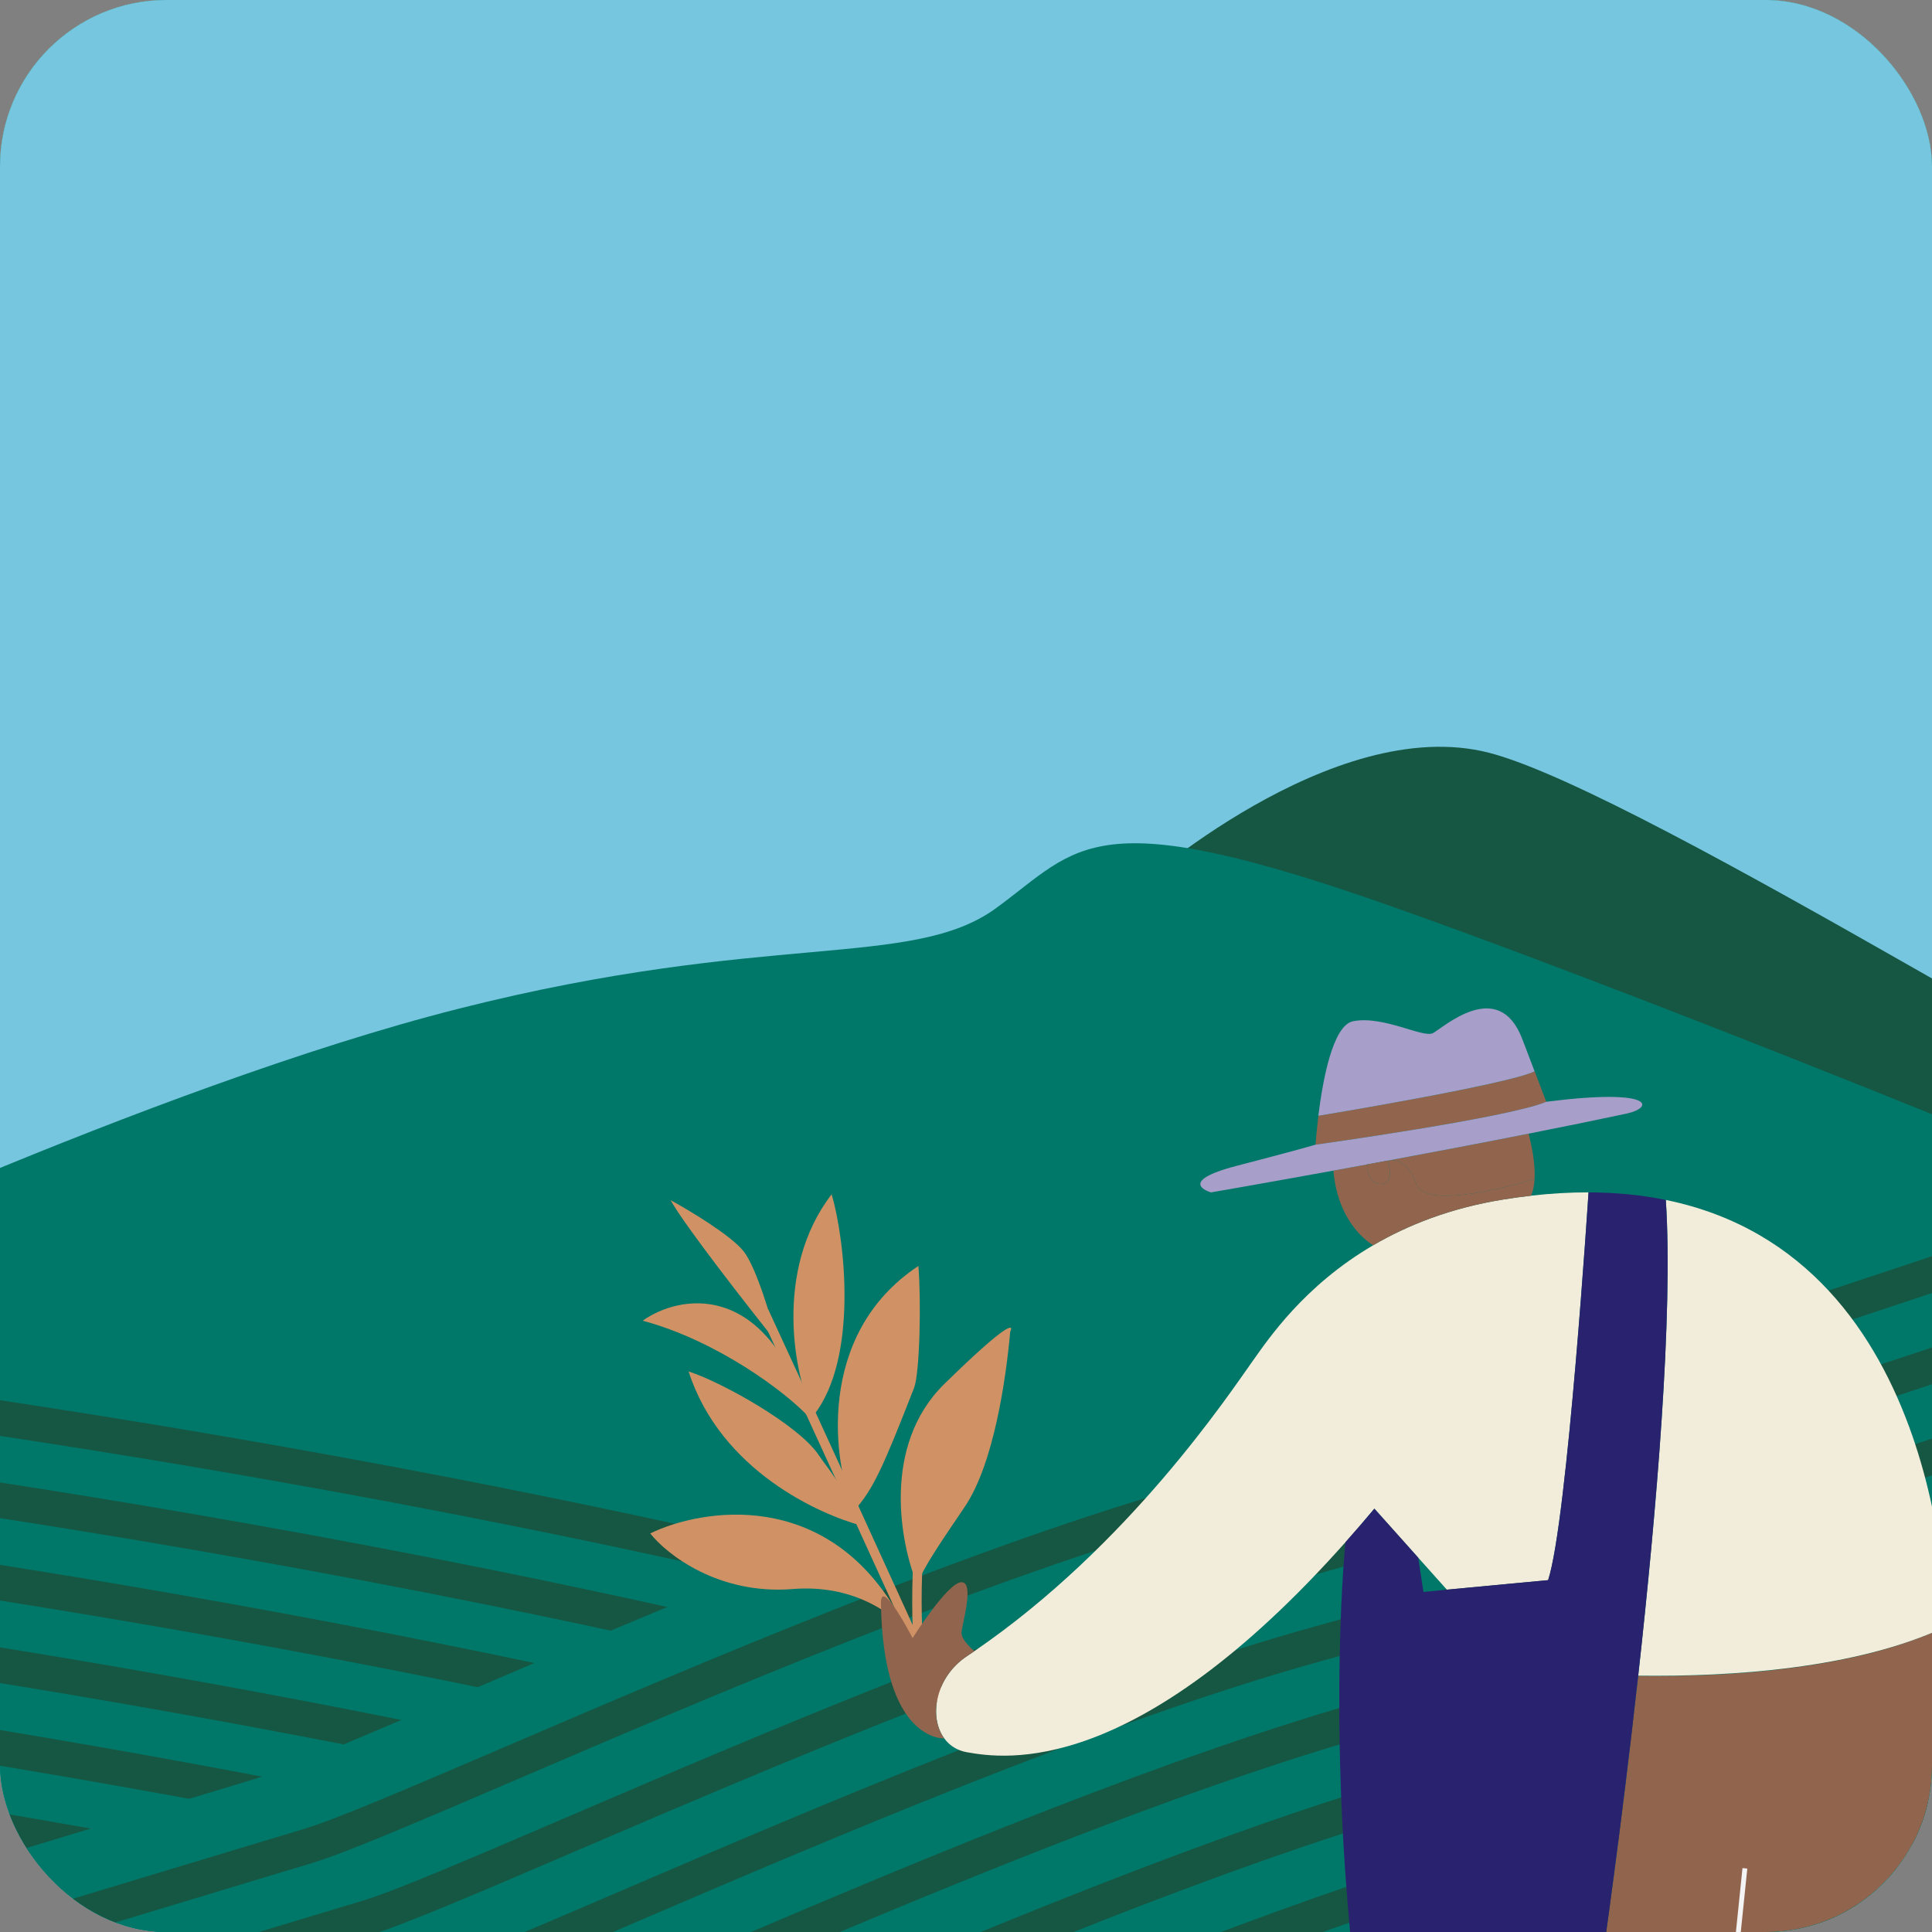 <svg xmlns="http://www.w3.org/2000/svg" fill="none" viewBox="0 0 290 290" height="290" width="290">
<rect x="0" y="0" width="290" height="290" fill="#808080" stroke="none"/>
<g clip-path="url(#clip0_907_4354)">
<rect fill="#F2ECDA" rx="25" height="290" width="290"></rect>
<g clip-path="url(#clip1_907_4354)">
<rect fill="#007869" transform="translate(-11 -4)" height="301" width="322"></rect>
<g clip-path="url(#clip2_907_4354)">
<path fill="#77C6DF" d="M339.678 -50.407H-40.897V290.688H339.678V-50.407Z"></path>
<path fill="#165743" d="M170.522 133.412C170.522 133.412 199.946 106.968 223.478 112.985C247.009 119.004 331.799 173.451 339.979 173.179C339.979 173.179 193.91 182.182 185.731 182.972C177.551 183.762 163.177 148.249 163.177 148.249L170.521 133.412H170.522Z"></path>
<path fill="#007869" d="M-41 193.269C-41 193.269 22.547 163.125 68.874 151.403C115.202 139.681 136.84 145.542 149.489 136.333C162.138 127.123 163.662 120.006 209.683 136.333C255.705 152.66 335.862 185.733 339.978 188.246V290.999H-41V193.269Z"></path>
<path fill="#007869" d="M-34.767 200.093L-36.567 194.829C-21.598 187.921 30.291 164.609 69.491 154.691C92.075 148.977 109.021 147.452 121.395 146.339C135.005 145.115 143.995 144.305 151.028 139.185C152.357 138.217 153.538 137.294 154.68 136.401C159.481 132.652 162.948 129.941 170.362 129.941C178.239 129.941 190.105 132.905 208.838 139.549L207.413 144.966C189.163 138.492 177.736 135.604 170.362 135.604C164.435 135.604 162.085 137.439 157.402 141.098C156.227 142.016 155.011 142.965 153.617 143.981C145.567 149.842 136.1 150.694 121.772 151.984C109.538 153.084 92.786 154.592 70.528 160.224C31.692 170.051 -19.885 193.224 -34.767 200.091V200.093Z"></path>
<path fill="#007869" d="M-14.088 207.265L-15.888 202.001C-1.372 195.302 49.002 172.661 87.797 162.538C94.3 160.848 100.822 159.381 107.184 158.178C120.269 155.717 131.246 154.636 138.51 153.919L139.238 153.848C150.876 152.717 159.284 151.901 165.881 148.396C166.507 148.065 167.122 147.705 167.71 147.33C169.054 146.468 170.288 145.629 171.378 144.888C176.456 141.433 179.912 139.303 186.688 139.108C190.449 139 194.92 139.383 201.636 140.393C203.14 140.62 204.679 140.871 206.31 141.139L206.574 141.181C212.215 142.106 217.762 143.426 224.027 145.334L222.789 150.813C216.712 148.961 211.342 147.684 205.892 146.789L205.628 146.747C204.013 146.481 202.486 146.231 201.011 146.01C194.555 145.04 190.31 144.668 186.81 144.769C181.209 144.932 178.511 146.598 173.841 149.775C172.726 150.533 171.463 151.392 170.063 152.289C169.366 152.733 168.641 153.157 167.907 153.547C160.536 157.462 151.773 158.313 139.642 159.491L138.918 159.562C131.73 160.271 120.863 161.341 107.964 163.768C101.699 164.953 95.27 166.397 88.864 168.063C50.419 178.093 0.344 200.603 -14.088 207.263V207.265Z"></path>
<path fill="#007869" d="M6.591 214.439L4.791 209.175C18.849 202.687 67.706 180.715 106.104 170.387C112.496 168.679 118.861 167.191 125.027 165.967C137.157 163.577 147.181 162.411 155.624 161.505L157.293 161.33C168.244 160.187 176.157 159.362 182.568 156.41C183.198 156.121 183.814 155.811 184.406 155.487C185.677 154.785 186.826 154.121 188.09 153.389C192.982 150.547 196.666 148.656 203.017 148.286C206.867 148.061 211.147 148.229 216.105 148.426L217.363 148.476C217.899 148.497 218.433 148.532 218.95 148.566C219.97 148.633 220.936 148.697 221.908 148.658C227.32 148.435 232.74 149.486 239.214 151.132L238.172 156.665C232.058 155.111 226.981 154.115 222.08 154.319C220.882 154.369 219.76 154.294 218.672 154.222C218.161 154.188 217.679 154.156 217.2 154.137L215.94 154.087C211.092 153.896 206.906 153.731 203.262 153.943C198.031 154.248 195.156 155.62 190.27 158.458C188.982 159.204 187.811 159.881 186.498 160.605C185.805 160.986 185.088 161.346 184.363 161.679C177.298 164.932 169.091 165.788 157.732 166.975L156.07 167.148C147.719 168.045 137.806 169.198 125.848 171.553C119.776 172.76 113.502 174.227 107.202 175.91C69.14 186.147 20.571 207.991 6.592 214.442L6.591 214.439Z"></path>
<path fill="#007869" d="M27.27 221.611L25.47 216.347C39.074 210.069 86.413 188.767 124.412 178.234C130.701 176.505 136.911 174.995 142.872 173.751C154.489 171.352 164.093 170.091 172.742 169.086C173.75 168.973 174.73 168.863 175.686 168.755C185.428 167.667 193.12 166.808 199.268 164.421C199.902 164.177 200.523 163.915 201.118 163.642C202.461 163.02 203.682 162.435 204.817 161.889C209.345 159.707 213.29 157.993 219.344 157.456C221.454 157.27 223.612 157.155 225.897 157.033C228.183 156.911 230.544 156.785 233.067 156.576C234.824 156.431 236.2 156.301 237.529 156.16C242.837 155.591 247.511 155.52 254.397 156.923L253.555 162.502C247.203 161.207 242.886 161.275 237.977 161.801C236.614 161.946 235.207 162.077 233.413 162.226C230.829 162.44 228.436 162.568 226.122 162.692C223.875 162.813 221.751 162.926 219.715 163.107C214.82 163.539 211.613 164.747 206.686 167.123C205.585 167.653 204.296 168.271 202.918 168.907C202.233 169.221 201.527 169.519 200.812 169.797C194.141 172.387 186.203 173.275 176.153 174.396C175.196 174.503 174.22 174.613 173.221 174.726C164.676 175.72 155.183 176.965 143.731 179.331C137.861 180.557 131.74 182.043 125.54 183.748C87.862 194.192 40.798 215.37 27.272 221.614L27.27 221.611Z"></path>
<path fill="#007869" d="M47.949 228.785L46.149 223.521C59.295 217.455 105.109 196.826 142.718 186.084C148.907 184.329 154.961 182.8 160.715 181.539C172.507 178.982 182.483 177.593 189.856 176.67C191.509 176.468 193.1 176.28 194.637 176.098C203.35 175.067 210.233 174.252 215.974 172.441C216.615 172.241 217.242 172.026 217.842 171.807C219.262 171.279 220.572 170.779 221.554 170.402C226.52 168.492 230.423 167.262 235.666 166.633C236.295 166.557 236.926 166.484 237.559 166.41C241.152 165.99 244.868 165.556 248.75 164.714C250.104 164.42 251.49 164.092 252.986 163.71C257.701 162.501 262.204 161.594 269.577 162.723L268.939 168.337C262.342 167.328 258.444 168.111 254.036 169.239C252.487 169.636 251.05 169.976 249.644 170.281C245.559 171.167 241.741 171.612 238.047 172.044C237.419 172.117 236.794 172.191 236.168 172.265C231.342 172.845 227.847 173.947 223.086 175.777C222.091 176.158 220.767 176.663 219.323 177.2C218.65 177.448 217.954 177.684 217.25 177.905C211.127 179.836 204.068 180.673 195.132 181.73C193.601 181.911 192.016 182.099 190.373 182.299C183.094 183.211 173.239 184.583 161.615 187.104C155.95 188.346 149.981 189.854 143.878 191.583C106.575 202.239 61.02 222.75 47.949 228.783V228.785Z"></path>
<path fill="#007869" d="M68.628 235.956L66.828 230.692C79.516 224.836 123.807 204.881 161.025 193.931C167.121 192.149 173.019 190.601 178.56 189.325C190.557 186.589 200.522 185.119 206.973 184.25C209.67 183.894 212.191 183.584 214.627 183.285C221.608 182.426 227.636 181.685 232.691 180.464C233.34 180.308 233.974 180.145 234.58 179.979C235.84 179.626 237.062 179.281 238.305 178.925C243.737 177.36 247.574 176.487 251.988 175.81C256.609 175.101 260.491 174.334 264.424 172.895C265.908 172.351 267.291 171.786 268.449 171.304C273.466 169.215 277.573 167.793 284.758 168.526L284.331 174.169C278.105 173.533 274.8 174.676 270.095 176.635C268.893 177.137 267.455 177.725 265.89 178.297C261.62 179.86 257.5 180.679 252.627 181.426C248.408 182.073 244.721 182.915 239.477 184.424C238.22 184.784 236.99 185.133 235.713 185.489C235.054 185.671 234.371 185.847 233.68 186.012C228.391 187.289 222.25 188.044 215.14 188.919C212.711 189.219 210.2 189.527 207.526 189.879C201.162 190.735 191.326 192.186 179.501 194.883C174.046 196.137 168.23 197.666 162.216 199.424C125.288 210.29 81.245 230.134 68.626 235.958L68.628 235.956Z"></path>
<path fill="#007869" d="M89.305 243.131L87.505 237.867C99.733 232.224 142.491 212.945 179.329 201.781C185.33 199.968 191.073 198.399 196.399 197.114C205.454 194.942 214.509 193.215 224.085 191.836C228.75 191.173 233.087 190.647 236.913 190.185C241.636 189.612 245.715 189.118 249.414 188.503C250.071 188.395 250.713 188.284 251.327 188.17C252.622 187.929 253.862 187.697 255.062 187.467C257.891 186.923 260.44 186.453 262.905 185.998C264.758 185.656 266.508 185.334 268.303 184.993C273.183 184.069 276.818 182.874 280.093 181.124C281.439 180.405 282.674 179.682 283.925 178.943C289.165 175.848 292.739 173.971 299.935 174.338L299.72 179.997C293.72 179.691 290.936 181.156 286.136 183.992C284.841 184.758 283.559 185.507 282.133 186.271C278.443 188.245 274.419 189.575 269.089 190.587C267.283 190.929 265.529 191.253 263.669 191.595C261.212 192.049 258.67 192.516 255.857 193.059C254.648 193.291 253.4 193.525 252.092 193.767C251.45 193.886 250.782 194.001 250.102 194.115C246.311 194.745 242.189 195.243 237.416 195.823C233.61 196.283 229.298 196.806 224.679 197.463C215.238 198.822 206.309 200.525 197.386 202.665C192.14 203.932 186.477 205.48 180.556 207.266C143.988 218.349 101.465 237.521 89.302 243.134L89.305 243.131Z"></path>
<path fill="#007869" d="M109.984 250.303L108.184 245.039C123.153 238.131 175.042 214.819 214.242 204.901C236.826 199.187 253.772 197.662 266.146 196.549C279.756 195.325 288.746 194.515 295.779 189.394C297.109 188.427 298.29 187.504 299.431 186.611C304.232 182.86 307.699 180.151 315.114 180.151V185.815C309.188 185.815 306.837 187.651 302.154 191.31C300.98 192.228 299.765 193.175 298.369 194.192C290.32 200.053 280.853 200.906 266.524 202.196C254.29 203.296 237.538 204.804 215.28 210.436C176.444 220.262 124.869 243.435 109.986 250.303H109.984Z"></path>
<path fill="#007869" d="M305.081 291H-41V199.307C-41 199.307 188.325 223.802 305.081 291Z"></path>
<path fill="#165743" d="M288.994 291H277.744C218.513 261.502 138.249 241.404 78.768 229.395C24.479 218.433 -21.907 212.218 -40.998 209.87V204.53C-22.131 206.842 24.695 213.088 79.55 224.163C121.378 232.609 159.628 242.172 193.239 252.584C231.247 264.358 263.405 277.262 288.994 291Z"></path>
<path fill="#165743" d="M259.812 291H246.768C191.289 267.662 124.304 251.226 72.865 240.838C23.555 230.882 -19.247 224.837 -40.997 222.052V216.711C-19.334 219.475 23.831 225.549 73.611 235.599C115.439 244.045 153.689 253.607 187.3 264.02C214.571 272.467 238.83 281.496 259.812 291Z"></path>
<path fill="#165743" d="M226.442 291.001H211.314C162.764 273.623 109.515 260.875 66.925 252.275C21.774 243.157 -17.923 237.321 -40.997 234.263V228.919C-17.935 231.967 22.099 237.835 67.672 247.038C109.5 255.482 147.749 265.044 181.36 275.457C197.454 280.443 212.501 285.63 226.442 291.001Z"></path>
<path fill="#165743" d="M188.304 291H170.745C132.507 279.325 93.619 270.302 60.985 263.711C19.496 255.332 -17.386 249.724 -40.997 246.498V241.153C-17.346 244.375 19.855 250.015 61.733 258.472C103.56 266.916 141.809 276.478 175.42 286.891C179.792 288.245 184.088 289.614 188.306 291H188.304Z"></path>
<path fill="#165743" d="M144.554 291H124.159C99.752 284.664 76.096 279.4 55.041 275.148C16.884 267.44 -17.374 262.079 -41 258.759V253.408C-17.299 256.734 17.266 262.129 55.788 269.908C87.6 276.331 117.345 283.401 144.553 291H144.554Z"></path>
<path fill="#165743" d="M94.054 291H70.15C62.894 289.419 55.845 287.945 49.067 286.576C14.01 279.496 -17.753 274.396 -40.998 271.041V265.69C-17.639 269.055 14.434 274.191 49.85 281.344C65.075 284.418 79.826 287.64 94.054 291Z"></path>
<path fill="#007869" d="M339.978 161.034V291.001H-41C-41 291.001 23.27 271.533 37.9 267.135C52.531 262.737 122.939 228.785 171.94 215.227C256.52 191.828 339.978 161.034 339.978 161.034Z"></path>
<path fill="#165743" d="M339.98 171.228V176.786C316.061 185.36 248.463 209.045 180.848 227.749C148.354 236.739 105.741 255.022 77.544 267.12C62.628 273.518 51.851 278.142 46.85 279.645C40.564 281.533 24.959 286.251 9.271 291H-8.851C10.995 284.99 37.094 277.093 45.705 274.505C50.482 273.069 61.725 268.247 75.959 262.139C104.26 249.997 147.029 231.647 179.789 222.585C248.609 203.547 317.413 179.336 339.98 171.228Z"></path>
<path fill="#165743" d="M339.98 185.139V190.688C310.861 200.982 250.238 221.762 189.602 238.539C157.109 247.529 114.494 265.811 86.297 277.909C71.382 284.307 60.605 288.931 55.603 290.434C55.047 290.602 54.418 290.792 53.719 291.001H35.548C43.827 288.499 50.757 286.407 54.459 285.294C59.237 283.859 70.479 279.034 84.713 272.927C113.013 260.785 155.782 242.436 188.542 233.372C250.014 216.367 311.474 195.236 339.981 185.139H339.98Z"></path>
<path fill="#165743" d="M339.98 199.009V204.553C308.529 215.538 253.447 234.085 198.354 249.327C165.862 258.316 123.247 276.598 95.051 288.696C93.195 289.493 91.401 290.261 89.677 291.001H76.356C81.24 288.962 87.05 286.471 93.468 283.716C121.768 271.574 164.536 253.225 197.297 244.161C253.07 228.732 308.832 209.907 339.982 199.011L339.98 199.009Z"></path>
<path fill="#165743" d="M339.98 212.838V218.379C307.672 229.536 257.394 246.201 207.106 260.113C181.581 267.175 149.81 279.973 123.686 291H110.389C138.314 279.06 176.305 263.178 206.046 254.948C256.923 240.873 307.793 223.972 339.98 212.838Z"></path>
<path fill="#165743" d="M339.981 226.639V232.172C307.75 243.178 261.809 258.189 215.859 270.901C198.43 275.722 178.091 283.218 158.626 291H144.772C167.849 281.493 193.451 271.643 214.801 265.736C261.281 252.877 307.755 237.661 339.981 226.639Z"></path>
<path fill="#165743" d="M339.98 240.403V245.934C308.475 256.572 266.546 270.089 224.613 281.69C215.587 284.188 205.78 287.401 195.72 291.001H180.653C195.511 285.344 210.347 280.179 223.554 276.525C265.975 264.789 308.394 251.086 339.982 240.403H339.98Z"></path>
<path fill="#165743" d="M339.981 254.133V259.659C311.084 269.308 275.044 280.798 238.667 290.998H219.965C224.197 289.65 228.325 288.411 232.305 287.311C270.924 276.625 309.539 264.313 339.979 254.133H339.981Z"></path>
<path fill="#165743" d="M339.98 267.833V273.353C323.059 278.94 304.115 285.003 284.335 291H265.952C292.369 283.254 317.943 275.12 339.98 267.833Z"></path>
</g>
<g clip-path="url(#clip3_907_4354)">
<path fill="#D09265" d="M136.838 245.547C137.572 246.461 138.096 247.339 138.403 248.091C137.938 245.348 137.145 239.459 137.687 237.848C135.115 231.656 132.327 216.964 141.748 207.738C151.168 198.513 152.266 198.659 151.637 199.885C150.978 207.198 149.155 219.735 144.806 226.189C141.887 230.52 138.442 235.417 137.687 237.848C137.145 239.459 137.938 245.348 138.403 248.091L136.838 245.547C133.959 241.956 127.853 237.803 118.987 238.519C107.864 239.418 100.094 233.328 97.6 230.171C105.448 226.383 123.849 223.448 134.664 242.011L136.838 245.547Z"></path>
<path fill="#D09265" d="M103.361 205.858C108.198 220.828 123.171 227.342 129.237 228.98C126.223 222.4 123.992 220.089 122.907 218.441C119.958 213.961 108.4 207.485 103.361 205.858Z"></path>
<path fill="#D09265" d="M137.853 190.027C122.295 200.331 125.066 219.952 128.208 226.733C131.089 223.589 132.611 220.064 137.205 208.329C138.057 206.153 138.288 195.403 137.853 190.027Z"></path>
<path fill="#D09265" d="M122.127 212.445C119.237 206.707 116.04 190.681 124.836 179.267C126.858 186.205 128.841 203.912 122.127 212.445Z"></path>
<path fill="#D09265" d="M121.439 212.738C118.081 209.054 107.737 201.272 96.475 198.241C101.767 194.454 114.819 191.776 121.439 212.738Z"></path>
<path fill="#D09265" d="M100.668 180.156C102.716 183.887 112.236 196.072 116.74 201.698C115.83 198.058 113.525 190.179 111.585 187.783C109.645 185.387 103.498 181.7 100.668 180.156Z"></path>
<path stroke-width="1.412" stroke="#D09265" d="M114.666 196.827C120.182 208.73 131.673 233.931 138.02 247.87M143.653 260.43C142.768 258.349 140.698 253.751 138.02 247.87M137.859 233.748C137.605 236.157 137.463 244.578 138.02 247.87"></path>
<path stroke-width="0.353" stroke="#D09265" d="M128.219 222.565C129.513 215.448 132.736 200.297 135.277 196.627M122.043 208.978C122.514 201.567 123.561 186.428 123.984 185.157M101.398 230.682C105.222 231.094 113.68 232.129 116.926 232.976M141.63 214.625C140.453 218.389 138.101 226.518 138.101 228.917M107.045 210.037C112.691 214.331 123.984 223.165 123.984 224.153M102.987 198.215C106.633 199.332 114.526 202.308 116.926 205.273"></path>
<path fill="#91644E" d="M292.128 244.151L287.457 431.302L282.713 431.263L246.447 430.975L245.208 443.1H207.957L223.243 294.721C229.008 295.004 235.165 294.937 240.522 294.068C240.522 294.068 243.299 274.994 245.894 251.555C259.71 251.759 278.6 250.597 292.128 244.151Z"></path>
<path fill="#F2ECDA" d="M238.445 178.98C238.445 178.98 235.285 228.34 232.38 237.187C232.38 237.187 223.271 238.031 217.179 238.615L212.884 233.816L206.302 226.455C204.832 228.214 203.387 229.889 201.963 231.488C170.409 266.966 150.85 264.026 145.132 263.017C143.645 262.755 142.508 261.994 141.734 260.932C139.394 257.723 140.376 251.774 145.132 248.602C145.51 248.35 145.886 248.095 146.259 247.841C169.49 231.951 184.56 209.152 188.021 204.309C190.371 201.018 195.706 193.012 206.13 186.913C211.295 183.889 217.712 181.333 225.633 180.052C227.052 179.822 228.441 179.632 229.802 179.477C232.826 179.133 235.705 178.975 238.443 178.98H238.445Z"></path>
<path fill="#F2ECDA" d="M292.135 244.149C278.604 250.53 259.72 251.701 245.906 251.52C248.641 226.819 251.176 197.28 250.048 180.117C292.486 188.783 292.135 244.149 292.135 244.149Z"></path>
<path fill="#29236F" d="M245.901 251.52C245.901 251.52 245.901 251.541 245.896 251.553C243.302 274.993 240.525 294.067 240.525 294.067C235.167 294.935 229.01 295.003 223.245 294.719C212.361 294.183 202.888 292.396 202.888 292.396C199.357 256.879 201.926 231.827 201.959 231.49C203.383 229.889 204.828 228.214 206.298 226.455L212.88 233.816L213.668 238.957C214.595 238.865 215.807 238.746 217.175 238.615C223.267 238.031 232.376 237.187 232.376 237.187C235.281 228.34 238.441 178.98 238.441 178.98C242.627 178.99 246.486 179.387 250.044 180.117C251.171 197.28 248.637 226.819 245.901 251.52Z"></path>
<path fill="#91644E" d="M230.343 176.966C230.168 177.022 214.07 182.088 212.579 177.721C211.383 174.216 209.394 174.068 208.64 174.151C215.208 172.931 222.384 171.568 229.451 170.169C230.244 173.278 230.426 175.458 230.343 176.966Z"></path>
<path fill="#91644E" d="M230.343 176.962C230.278 178.211 230.031 179.002 229.803 179.48C228.442 179.635 227.052 179.824 225.634 180.054C217.713 181.335 211.296 183.891 206.13 186.915C205.99 186.838 200.844 183.969 200.15 175.711C201.753 175.42 203.424 175.112 205.153 174.794C205.153 174.794 205.216 178.376 207.896 177.61C209.208 177.234 208.34 174.205 208.34 174.205C208.34 174.205 208.345 174.202 208.352 174.202C208.444 174.185 208.536 174.168 208.628 174.149C208.633 174.149 208.638 174.149 208.643 174.147C209.397 174.064 211.386 174.212 212.581 177.716C214.073 182.084 230.171 177.018 230.346 176.962H230.343Z"></path>
<path fill="#91644E" d="M232.098 165.38C226.576 167.768 197.472 171.818 197.472 171.818C197.472 171.818 197.588 169.992 197.899 167.485C197.899 167.485 226.232 162.816 230.36 160.815L232.098 165.38Z"></path>
<path fill="#A79EC9" d="M230.349 160.816C226.222 162.817 197.888 167.485 197.888 167.485C198.538 162.203 200.042 153.9 203.1 153.293C207.611 152.396 213.582 155.83 215.073 155.083C216.567 154.336 224.924 146.576 228.506 155.978C229.272 157.991 229.876 159.572 230.349 160.816Z"></path>
<path fill="#A79EC9" d="M244.111 167.164C239.452 168.158 234.478 169.172 229.446 170.166C222.379 171.566 215.203 172.929 208.635 174.149C208.63 174.151 208.626 174.151 208.621 174.151C208.475 174.168 208.378 174.195 208.344 174.204C208.337 174.204 208.332 174.207 208.332 174.207C207.253 174.406 206.188 174.602 205.146 174.796C203.416 175.114 201.745 175.422 200.142 175.713C189.379 177.672 181.772 178.984 181.772 178.984C181.772 178.984 176.279 177.423 185.681 174.983C195.083 172.543 197.47 171.818 197.47 171.818C197.47 171.818 226.574 167.768 232.097 165.379C248.515 163.291 248.306 166.272 244.111 167.164Z"></path>
<path fill="#91644E" d="M207.889 177.612C205.21 178.378 205.146 174.796 205.146 174.796C206.189 174.602 207.254 174.406 208.333 174.207C208.333 174.207 209.201 177.236 207.889 177.612Z"></path>
<path fill="#91644E" d="M146.25 247.845C145.877 248.099 145.501 248.354 145.122 248.606C140.367 251.778 139.384 257.727 141.725 260.936C141.725 260.936 132.533 261.515 132.235 240.668C132.177 236.577 136.981 245.875 136.981 245.875C136.981 245.875 142.278 237.487 144.324 237.496C146.369 237.506 144.324 244.015 144.324 245.131C144.324 246.246 146.25 247.845 146.25 247.845Z"></path>
<path stroke-miterlimit="10" stroke-width="0.728" stroke="#F4F4F4" d="M246.442 430.976L261.915 280.443"></path>
</g>
</g>
</g>
<defs>
<clipPath id="clip0_907_4354">
<rect fill="white" rx="25" height="290" width="290"></rect>
</clipPath>
<clipPath id="clip1_907_4354">
<rect transform="translate(-11 -4)" fill="white" height="301" width="322"></rect>
</clipPath>
<clipPath id="clip2_907_4354">
<rect transform="translate(-41 -4)" fill="white" height="295" width="382"></rect>
</clipPath>
<clipPath id="clip3_907_4354">
<rect transform="translate(94.483 151.365)" fill="white" height="139.903" width="197.641"></rect>
</clipPath>
</defs>
</svg>
